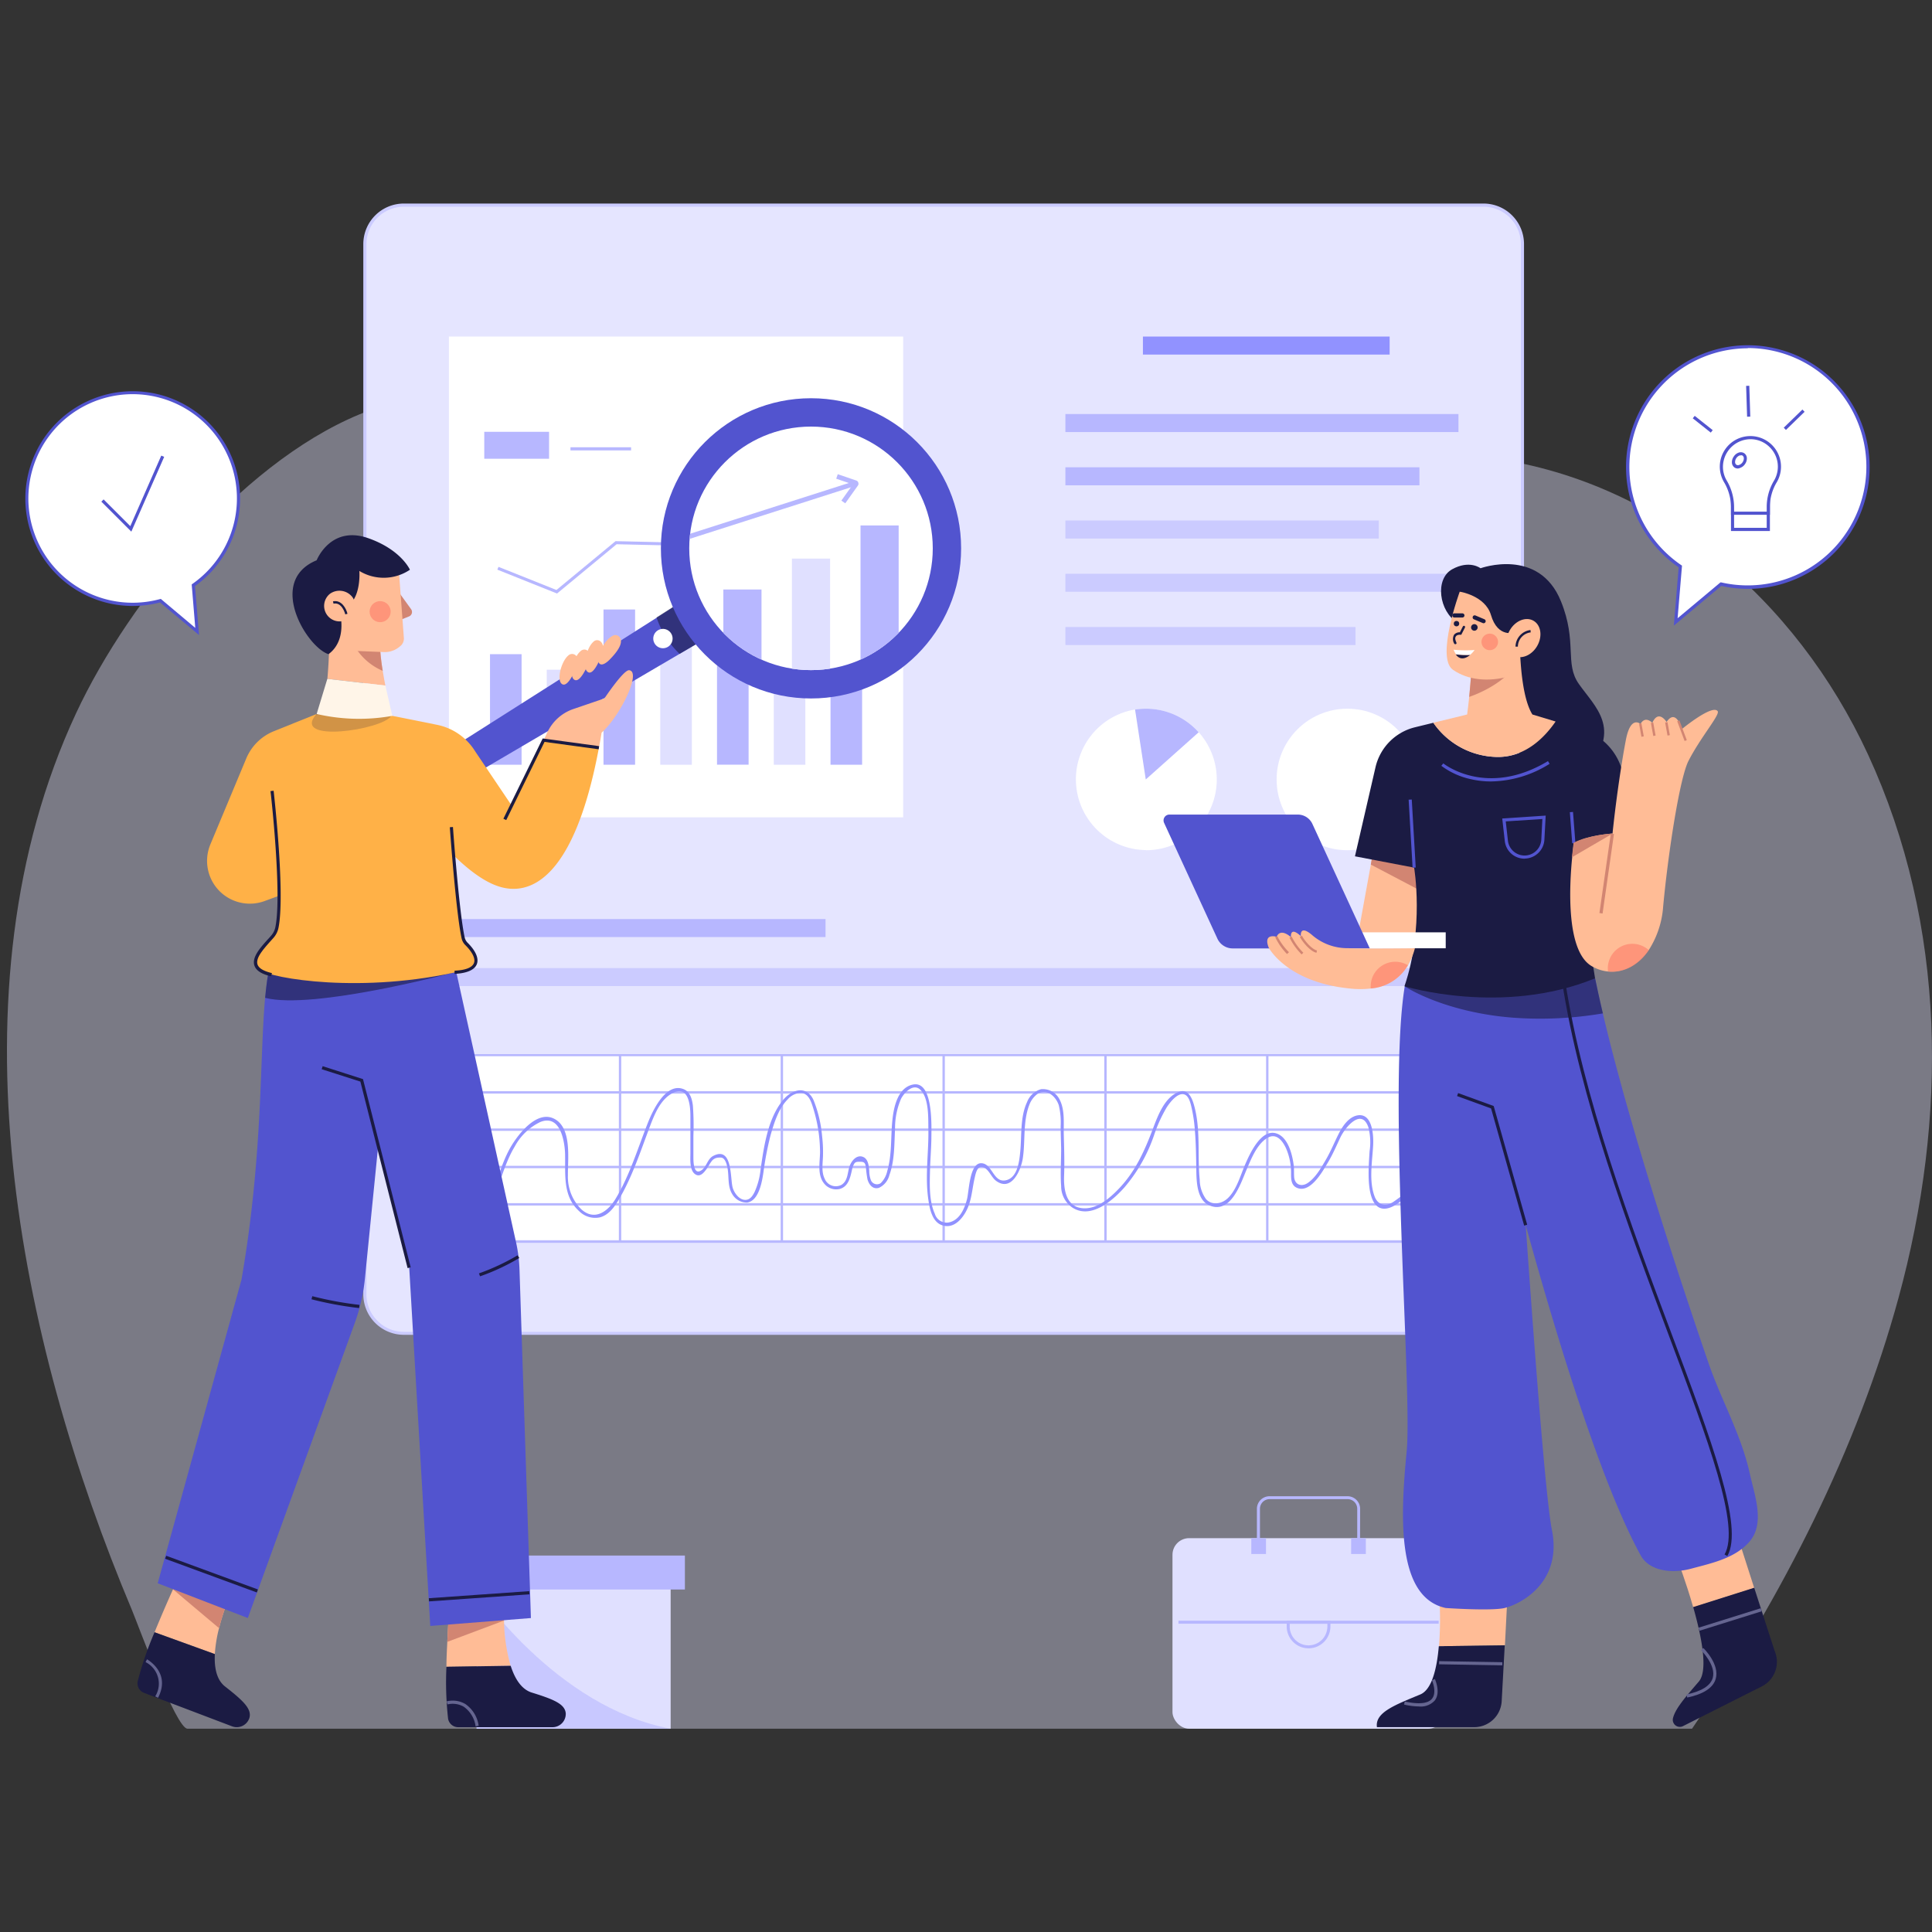 <svg xmlns="http://www.w3.org/2000/svg" xmlns:xlink="http://www.w3.org/1999/xlink" id="Layer_1" data-name="Layer 1" viewBox="0 0 400 400"><rect x="0" y="0" width="400" height="400" fill="#333333" stroke="none"/><defs><style>.cls-1{fill:#fff;}.cls-2,.cls-3{fill:#e5e5ff;}.cls-19,.cls-2{opacity:0.4;}.cls-4{fill:#cbcbff;}.cls-5{fill:#9192ff;}.cls-6,.cls-8{fill:#b7b7ff;}.cls-7{fill:#e0e0ff;}.cls-10,.cls-8{opacity:0.6;}.cls-9{fill:#5254cf;}.cls-10,.cls-13,.cls-17{fill:#1b1b43;}.cls-11{clip-path:url(#clip-path);}.cls-12{fill:#ffbc96;}.cls-14{fill:#d28572;}.cls-15{fill:#656590;}.cls-16{fill:#ffb147;}.cls-17{opacity:0.2;}.cls-18{fill:#fff5e8;}.cls-19{fill:#fe5b52;}</style><clipPath id="clip-path"><circle class="cls-1" cx="167.91" cy="113.53" r="25.21"></circle></clipPath></defs><path class="cls-2" d="M386.76,156.23c-14.82-32.1-43.61-57.19-79.41-61.56-28.57-3.48-57.3-3.94-86-5.69-30.28-1.85-59.93-7.47-89.85-12.39-19.21-3.16-36,1.51-54.66,8.26-25.44,9.23-50,39-61.11,62.86C-11,205.15,3.77,277.39,27.32,333.35c1.16,2.74,9.11,24.56,11.5,24.56h311.5c18.79-27.56,34.19-57.87,42.74-89.17C403.22,231.55,403.11,191.67,386.76,156.23Z"></path><rect class="cls-3" x="75.54" y="42.47" width="239.66" height="233.56" rx="8.07"></rect><path class="cls-4" d="M307.14,276.36H83.61a8.4,8.4,0,0,1-8.39-8.4V50.54a8.4,8.4,0,0,1,8.39-8.4H307.14a8.4,8.4,0,0,1,8.39,8.4V268A8.4,8.4,0,0,1,307.14,276.36ZM83.61,42.8a7.75,7.75,0,0,0-7.74,7.74V268a7.75,7.75,0,0,0,7.74,7.74H307.14a7.75,7.75,0,0,0,7.74-7.74V50.54a7.75,7.75,0,0,0-7.74-7.74Z"></path><rect class="cls-5" x="236.63" y="69.68" width="51.08" height="3.73"></rect><rect class="cls-6" x="220.58" y="85.72" width="81.38" height="3.73"></rect><rect class="cls-6" x="220.58" y="96.75" width="73.3" height="3.73"></rect><rect class="cls-4" x="220.58" y="107.77" width="64.88" height="3.73"></rect><rect class="cls-4" x="220.58" y="118.79" width="81.38" height="3.73"></rect><rect class="cls-4" x="220.58" y="129.82" width="60.07" height="3.73"></rect><rect class="cls-6" x="92.82" y="190.28" width="78.1" height="3.73"></rect><rect class="cls-4" x="93.04" y="200.43" width="201.95" height="3.73"></rect><rect class="cls-1" x="92.94" y="69.68" width="94.05" height="99.54"></rect><rect class="cls-6" x="101.45" y="135.44" width="6.54" height="22.89"></rect><rect class="cls-7" x="113.2" y="138.66" width="6.54" height="19.67"></rect><rect class="cls-6" x="124.95" y="126.19" width="6.54" height="32.14"></rect><rect class="cls-7" x="136.7" y="128.49" width="6.54" height="29.84"></rect><rect class="cls-6" x="148.45" y="118.19" width="6.54" height="40.13"></rect><rect class="cls-7" x="160.2" y="112.63" width="6.54" height="45.7"></rect><rect class="cls-6" x="171.95" y="107.67" width="6.54" height="50.66"></rect><polygon class="cls-6" points="115.33 122.88 102.97 117.94 103.21 117.36 115.21 122.15 127.44 112.04 138.84 112.3 173.22 91.07 173.55 91.61 139.01 112.94 127.66 112.68 115.33 122.88"></polygon><rect class="cls-6" x="100.26" y="89.4" width="13.42" height="5.58"></rect><rect class="cls-6" x="118.11" y="92.6" width="12.55" height="0.65"></rect><circle class="cls-1" cx="278.96" cy="161.38" r="14.65"></circle><path class="cls-1" d="M237.22,176A14.65,14.65,0,0,1,235,146.9a15.35,15.35,0,0,1,2.27-.17,14.65,14.65,0,0,1,0,29.3Z"></path><path class="cls-6" d="M237.22,161.38,235,146.9a15.35,15.35,0,0,1,2.27-.17,14.6,14.6,0,0,1,10.9,4.88Z"></path><rect class="cls-1" x="94.54" y="218.1" width="201" height="38.63"></rect><path class="cls-6" d="M296.12,257.31H94.63V218.19H296.12Zm-201-.49h200.5V218.68H95.13Z"></path><rect class="cls-6" x="94.88" y="249.1" width="200.99" height="0.49"></rect><rect class="cls-6" x="94.88" y="241.37" width="200.99" height="0.49"></rect><rect class="cls-6" x="94.88" y="233.64" width="200.99" height="0.49"></rect><rect class="cls-6" x="94.88" y="225.92" width="200.99" height="0.49"></rect><rect class="cls-6" x="262.13" y="218.43" width="0.49" height="38.63"></rect><rect class="cls-6" x="228.63" y="218.43" width="0.49" height="38.63"></rect><rect class="cls-6" x="195.13" y="218.43" width="0.49" height="38.63"></rect><rect class="cls-6" x="161.63" y="218.43" width="0.49" height="38.63"></rect><rect class="cls-6" x="128.13" y="218.43" width="0.49" height="38.63"></rect><path class="cls-5" d="M100.4,251c2.92-4.07,3.55-9.31,6.16-13.6a11.83,11.83,0,0,1,5.3-5.1c4-1.61,5,3.58,5.13,6.46.12,4.24-.58,8.84,2.92,12a4.68,4.68,0,0,0,4.3,1.28c1.89-.51,3.06-2.24,4-3.83,2.68-4.56,4.38-9.78,6.24-14.71.94-2.49,2.14-5.68,4.6-7.07,3.52-2,3.9,2.41,3.89,4.73,0,2.54,0,5.08,0,7.62,0,1.22-.24,3.77,1.2,4.45.84.4,1.51-.37,2-1s.7-1.16,1.11-1.69a1.83,1.83,0,0,1,1.43-.86c.64-.06,1-.06,1.39.53a3.52,3.52,0,0,1,.45,1.18c.51,1.9,0,4.06,1.07,5.82a3.48,3.48,0,0,0,3.11,1.77c2.45-.39,3.08-4.39,3.37-6.31a64,64,0,0,1,1.47-7.64c.72-2.52,1.64-5.54,3.56-7.43a3.72,3.72,0,0,1,2.82-1.32c1.59.18,2.08,2,2.47,3.24a31.12,31.12,0,0,1,1.39,8.93c0,2.09-.61,4.7.78,6.5a3.19,3.19,0,0,0,3.22,1.23c1.77-.44,2.2-2.16,2.56-3.72a7.47,7.47,0,0,1,.24-.93c.35-.88.49-1,1.43-1s1.09.2,1.26,1.07a23,23,0,0,0,.34,2.61c.33,1.09,1.1,2.09,2.36,1.72a3.94,3.94,0,0,0,2.17-2.65c1.1-3,1-6.37,1.17-9.53a15.33,15.33,0,0,1,1.24-6.25c.63-1.24,2.49-3.24,3.93-1.94,1.87,1.7,1.69,5.84,1.73,8.13.09,4.91-.73,9.83,0,14.72.26,1.83.78,4.56,2.81,5.25,2.81,1,4.88-2.1,5.63-4.34.59-1.78.72-3.64,1.15-5.46.22-1,.56-2.7,1.86-2.15,1.13.47,1.59,2.06,2.58,2.78,3.19,2.32,5.14-2.21,5.52-4.66.55-3.58,0-7.53,1.32-11a5,5,0,0,1,1.67-2.31c1.95-1.28,3.87.49,4.46,2.31a15.12,15.12,0,0,1,.39,4.35c0,1.55.07,3.11.1,4.66,0,2.56-.19,5.18,0,7.73A5.37,5.37,0,0,0,222,250c3.85,2.51,8.35-1.41,10.81-4.17a33.08,33.08,0,0,0,6.11-10.75,29.67,29.67,0,0,1,2.61-5.77c.63-1,2.37-3.32,3.8-2.67.93.42,1.24,2.11,1.44,3a30.48,30.48,0,0,1,.62,4.46c.24,2.85.25,5.71.3,8.56.05,2.42.25,6.07,2.94,7,4.2,1.52,6.2-4.49,7.36-7.26,1-2.3,2.14-5.42,4.37-6.79,1.91-1.16,3.23.63,3.94,2.23a12.7,12.7,0,0,1,1,4.9c0,1.16-.08,2.62,1.2,3.18,2.78,1.23,5.32-3.38,6.4-5.19,1-1.66,1.74-3.39,2.56-5.13,1-2.18,4.45-6.35,5.86-2.17a12.48,12.48,0,0,1,.24,4.91c-.12,1.85-.25,3.7-.19,5.56.07,2.14.46,6.81,3.69,6.31,2-.3,4-2.45,5.44-3.68a69,69,0,0,0,6.1-5.75c.29-.3-.17-.76-.46-.46a72,72,0,0,1-6.1,5.75c-1.16,1-2.33,1.93-3.57,2.77-1.62,1.09-3.2.6-3.85-1.07-1.26-3.28-.49-7.33-.32-10.74.1-2-.16-6.66-3.26-6.1-1.86.34-3.15,2.34-3.92,3.89-.88,1.75-1.61,3.56-2.6,5.26s-2.11,3.7-3.75,4.83c-1.24.85-2.69.45-2.83-1.21-.06-.76,0-1.51-.07-2.27-.26-2.2-1.09-5.83-3.47-6.72-3.3-1.24-5.71,4.32-6.65,6.49s-1.71,5.08-3.49,6.82c-1.25,1.23-3.29,1.65-4.57.24a7,7,0,0,1-1.3-4c-.52-5.17.26-10.52-1.22-15.59-.43-1.47-1.24-3.28-3.05-2.63-3,1.07-4.42,5-5.45,7.73-1.65,4.35-3.49,8.51-6.71,12-1.86,2-4.55,4.46-7.46,4.4-3.82-.08-4.3-3.89-4.19-6.81s0-5.72-.07-8.58c-.05-2.3.26-5-.87-7.15a3.85,3.85,0,0,0-3.84-2.12,4.39,4.39,0,0,0-2.89,2.67c-1.46,3.13-1.08,6.91-1.41,10.26-.19,1.92-.53,5.21-2.77,5.87-2.82.84-2.91-3.4-5.28-3.48-2.52-.08-2.54,6-3,7.55-.54,2-1.56,4.3-3.79,4.72a2.55,2.55,0,0,1-2.84-1.79c-1.22-2.7-1.07-6.11-1-9,.05-2.16.24-4.32.28-6.48,0-2.33.51-12.34-3.94-11.26-3.07.74-3.86,4.71-4.13,7.34-.37,3.51-.06,7.1-1.06,10.52a5,5,0,0,1-1.35,2.52,1.36,1.36,0,0,1-2.08-.72,5.4,5.4,0,0,1-.3-1.83c-.09-1-.21-2.48-1.32-2.89-1.29-.49-2.34.82-2.73,1.88-.48,1.3-.32,3-1.65,3.89a2.49,2.49,0,0,1-3.53-1.24c-.67-1.34-.43-3-.36-4.41a27.91,27.91,0,0,0-.17-4.38,26.12,26.12,0,0,0-1.76-7.45c-1.4-3.15-4.51-2.31-6.37,0-3.14,3.84-3.94,9.68-4.62,14.41a15.14,15.14,0,0,1-1.19,4.49c-.34.71-.84,1.56-1.69,1.7-1.42.24-2.59-1.4-2.9-2.56-.51-1.89,0-8.59-4-6.53-1.22.64-1.34,2.16-2.38,2.93-1.63,1.2-1.73-1.45-1.74-2.48,0-1.54,0-3.08,0-4.61a54.59,54.59,0,0,0-.11-6.27c-.16-1.31-.56-2.84-1.91-3.38-3.67-1.47-6.41,4.45-7.39,6.93-2.09,5.26-3.76,10.89-6.69,15.75-1.62,2.68-4.36,4.68-7.12,2.18a9.47,9.47,0,0,1-2.76-7c-.06-3.34.94-10.1-3.07-11.84-3.49-1.51-7.19,3.3-8.67,5.78-2.52,4.23-3.18,9.4-6,13.4-.25.34.32.67.56.33Z"></path><rect class="cls-7" x="242.75" y="318.46" width="56.35" height="39.45" rx="3.44"></rect><rect class="cls-6" x="243.99" y="335.55" width="53.87" height="0.62"></rect><path class="cls-6" d="M270.92,341.27a4.53,4.53,0,0,1-4.52-4.52v-1.2h9.05v1.2A4.53,4.53,0,0,1,270.92,341.27Zm-3.9-5.09v.57a3.9,3.9,0,1,0,7.8,0v-.57Z"></path><path class="cls-6" d="M281.58,320.47H281v-8.09a2,2,0,0,0-2-2H262.86a2,2,0,0,0-2,2v8.09h-.63v-8.09a2.61,2.61,0,0,1,2.6-2.6H279a2.61,2.61,0,0,1,2.6,2.6Z"></path><rect class="cls-6" x="259.07" y="318.46" width="3.04" height="3.28"></rect><rect class="cls-6" x="279.74" y="318.46" width="3.04" height="3.28"></rect><rect class="cls-7" x="98.68" y="324.43" width="40.17" height="33.48"></rect><rect class="cls-6" x="95.72" y="322.06" width="46.08" height="7.03"></rect><path class="cls-8" d="M138.84,357.91H98.68V329S114.94,353.44,138.84,357.91Z"></path><path class="cls-1" d="M361.87,71.78a24.91,24.91,0,0,0-14,45.52l-1,11.48,9.35-7.83a24.9,24.9,0,1,0,5.58-49.17Z"></path><path class="cls-9" d="M346.55,129.53l1-12.07a25.22,25.22,0,1,1,14.31,4.46,25.52,25.52,0,0,1-5.49-.61Zm15.32-57.42A24.58,24.58,0,0,0,348.08,117l.16.11L347.33,128l8.87-7.42.16,0a24.57,24.57,0,1,0,5.51-48.52Z"></path><rect class="cls-1" x="358.7" y="101.92" width="7.41" height="7.68"></rect><path class="cls-9" d="M366.44,109.94h-8.06V101.6h8.06Zm-7.41-.66h6.75v-7H359Z"></path><path class="cls-1" d="M368.41,96.61a6,6,0,0,0-12-.07,5.87,5.87,0,0,0,.8,3.06,10.65,10.65,0,0,1,1.5,5.29v1.37h7.41v-1.42a10.48,10.48,0,0,1,1.49-5.22A5.89,5.89,0,0,0,368.41,96.61Z"></path><path class="cls-9" d="M366.44,106.58h-8.06v-1.69a10.19,10.19,0,0,0-1.47-5.12,6.33,6.33,0,0,1,5.2-9.48,6.34,6.34,0,0,1,5.78,9.5,9.89,9.89,0,0,0-1.45,5Zm-7.41-.65h6.75v-1.09a10.62,10.62,0,0,1,1.54-5.38,5.66,5.66,0,0,0-1-6.95,5.6,5.6,0,0,0-4.19-1.57,5.75,5.75,0,0,0-5.41,5.6,5.56,5.56,0,0,0,.75,2.9,10.83,10.83,0,0,1,1.55,5.45Z"></path><path class="cls-1" d="M361,95.91a1.15,1.15,0,1,1-.06-1.83A1.33,1.33,0,0,1,361,95.91Z"></path><path class="cls-9" d="M359.8,97a1.25,1.25,0,0,1-.7-.21,1.34,1.34,0,0,1-.53-1.06,2.05,2.05,0,0,1,.4-1.23,2,2,0,0,1,1-.79,1.29,1.29,0,0,1,1.17.14,1.27,1.27,0,0,1,.53,1,2,2,0,0,1-.39,1.24h0a2,2,0,0,1-1,.78A1.34,1.34,0,0,1,359.8,97Zm.66-2.71a.93.93,0,0,0-.27,0,1.48,1.48,0,0,0-.69.54,1.44,1.44,0,0,0-.27.84.68.68,0,0,0,.25.54.63.63,0,0,0,.59.05,1.4,1.4,0,0,0,.7-.54h0a1.41,1.41,0,0,0,.27-.83.69.69,0,0,0-.25-.55A.6.6,0,0,0,360.46,94.25Z"></path><rect class="cls-9" x="352.21" y="85.44" width="0.65" height="4.76" transform="translate(64.54 309.31) rotate(-51.55)"></rect><rect class="cls-9" x="361.62" y="79.85" width="0.66" height="6.39" transform="translate(-2.47 11.63) rotate(-1.83)"></rect><rect class="cls-9" x="368.78" y="86.59" width="5.39" height="0.65" transform="translate(44.59 283.63) rotate(-44.21)"></rect><path class="cls-1" d="M49.38,103.24a21.9,21.9,0,1,0-21.9,21.89,22.14,22.14,0,0,0,5.74-.76l7.6,6.36L40,121.18A21.87,21.87,0,0,0,49.38,103.24Z"></path><path class="cls-9" d="M41.21,131.48l-8.07-6.75a22.53,22.53,0,0,1-5.66.73,22.23,22.23,0,1,1,12.89-4.12ZM33.3,124l7.13,6-.74-9,.15-.11a21.59,21.59,0,1,0-6.7,3.14Z"></path><polygon class="cls-9" points="27.19 110.07 20.98 103.86 21.45 103.4 26.98 108.93 33.39 94.33 33.99 94.59 27.19 110.07"></polygon><path class="cls-9" d="M146.57,131.94l-5.87,3.44L78.27,172c-1.92,1.13-4.17.86-5.06-.6h0c-.89-1.46-.1-3.58,1.78-4.78l61-38.75,5.86-3.73Z"></path><path class="cls-10" d="M146.57,131.94l-5.87,3.44a18.7,18.7,0,0,1-4.77-7.55l5.86-3.73Z"></path><path class="cls-1" d="M138.32,133.9a2,2,0,1,1,.66-2.7A2,2,0,0,1,138.32,133.9Z"></path><circle class="cls-9" cx="167.91" cy="113.53" r="31.08"></circle><circle class="cls-1" cx="167.91" cy="113.53" r="25.21"></circle><g class="cls-11"><rect class="cls-6" x="149.76" y="122.05" width="7.9" height="48.5"></rect><rect class="cls-7" x="163.96" y="115.65" width="7.9" height="55.22"></rect><rect class="cls-6" x="178.16" y="108.79" width="7.9" height="61.22"></rect><rect class="cls-6" x="140.27" y="105.29" width="38.02" height="0.98" transform="translate(-24.66 53.56) rotate(-17.74)"></rect><path class="cls-6" d="M175,104.21l-.8-.57,2.39-3.35-3.46-1.18.32-.93,3.82,1.3a.68.68,0,0,1,.44.46.69.69,0,0,1-.13.65Zm1.94-3.8h0Zm-.13-.42s0,0,0,0Z"></path></g><path class="cls-12" d="M105.72,344.89l-13.29.2c0-1.78.1-3.54.18-5.16.18-4,.41-7.15.41-7.15l11.33-.08s0,1.13,0,2.82A36.57,36.57,0,0,0,105.72,344.89Z"></path><path class="cls-13" d="M110.11,350.43c-2.17-.67-3.53-2.9-4.38-5.55l-13.3.21a68.12,68.12,0,0,0,.34,10.74,2.12,2.12,0,0,0,2.09,1.77h19.47a2.75,2.75,0,0,0,2.8-2.91C116.93,352.8,114.7,351.85,110.11,350.43Z"></path><path class="cls-14" d="M104.35,335.52l-11.74,4.41c.18-4,.41-7.15.41-7.15l11.33-.08S104.3,333.83,104.35,335.52Z"></path><path class="cls-15" d="M98.47,357.43A5.93,5.93,0,0,0,96,353.35a4.6,4.6,0,0,0-3.35-.47l-.18-.63a5.17,5.17,0,0,1,3.86.54,6.52,6.52,0,0,1,2.77,4.51Z"></path><path class="cls-12" d="M47.51,330.58a47.58,47.58,0,0,0-2.16,6.51,28.64,28.64,0,0,0-.87,5.37L32,337.94c1.61-3.94,3.32-7.81,4.25-9.84l0-.05c.4-.89.65-1.41.65-1.41Z"></path><path class="cls-13" d="M46.62,349.19c-1.8-1.39-2.28-3.95-2.14-6.73L32,337.94a68.59,68.59,0,0,0-3.49,10.16,2.12,2.12,0,0,0,1.33,2.4L48,357.4a2.75,2.75,0,0,0,3.64-1.73C52.15,353.83,50.41,352.15,46.62,349.19Z"></path><path class="cls-14" d="M47.51,330.58a47.58,47.58,0,0,0-2.16,6.51l-9.5-8,.36-1,0-.05c.4-.89.65-1.41.65-1.41Z"></path><path class="cls-15" d="M32.72,351.51l-.58-.3a5,5,0,0,0-2-7.09l.3-.58C30.45,343.57,35.46,346.26,32.72,351.51Z"></path><path class="cls-9" d="M109.92,335l-20.84,1.64L84.71,262.2l-6.46-24.48-8.44-32-.44-1.67-2-7.71-.3-1.15,4-.36,21.55-1.93,1.3,5.89h0l12.91,58.36a31.31,31.31,0,0,1,.73,5.78Z"></path><path class="cls-9" d="M79.91,221.16l-1.66,16.56-2.68,26.81a37.94,37.94,0,0,1-2,9.05L51.31,335l-18.66-7.2L50,264.93c4.48-25.88,3.74-45.74,4.89-58.34.07-.79.15-1.54.24-2.27.46-3.85,1.18-6.91,2.41-9.13l9.79,1.15,6.9.81,1.5,6.35.3,1.28Z"></path><path class="cls-10" d="M93.87,198.79l.23,2.51s-29.25,7.86-39.21,5.29c.07-.79.15-1.54.24-2.27.46-3.85,1.18-6.91,2.41-9.13l9.79,1.15-.3-1.15,4-.36,21.55-1.93Z"></path><polygon class="cls-13" points="84.39 262.55 74.61 223.93 66.6 221.37 66.8 220.74 75.16 223.42 75.2 223.59 85.03 262.39 84.39 262.55"></polygon><path class="cls-13" d="M99.39,264.25l-.23-.61a45.21,45.21,0,0,0,8-3.74l.36.55A44.57,44.57,0,0,1,99.39,264.25Z"></path><path class="cls-13" d="M74.36,270.82A72.8,72.8,0,0,1,64.49,269l.17-.64a72.25,72.25,0,0,0,9.77,1.8Z"></path><rect class="cls-13" x="43.46" y="315.82" width="0.66" height="20.23" transform="translate(-277.23 254.51) rotate(-69.81)"></rect><rect class="cls-13" x="88.78" y="330.16" width="20.84" height="0.66" transform="translate(-22.98 7.79) rotate(-4.03)"></rect><path class="cls-16" d="M65.56,147.82l-8.86,3.57A10.4,10.4,0,0,0,51,157l-7.43,17.79A8.87,8.87,0,0,0,46,185h0a8.88,8.88,0,0,0,8.79,1.55l6.28-2.31Z"></path><path class="cls-12" d="M126.81,131.66c-1.65.82-3.56,4.3-2.84,5.55.6,1,2-.36,2.44-.84.83-.87,3-3.21,1.8-4.54A1.09,1.09,0,0,0,126.81,131.66Z"></path><path class="cls-12" d="M122.81,132.92c-1.38,1.23-2.28,5.1-1.24,6.11.85.83,1.8-.88,2.11-1.46.58-1.07,2-3.91.52-4.86A1.07,1.07,0,0,0,122.81,132.92Z"></path><path class="cls-12" d="M120.15,134.86c-1.39,1.19-2.37,4.85-1.36,5.78.82.76,1.8-.87,2.12-1.42.59-1,2.1-3.72.62-4.59A1.12,1.12,0,0,0,120.15,134.86Z"></path><path class="cls-12" d="M117.61,135.76c-1.38,1.2-2.36,4.85-1.36,5.78.82.77,1.81-.86,2.13-1.42.59-1,2.09-3.72.62-4.58A1.14,1.14,0,0,0,117.61,135.76Z"></path><path class="cls-16" d="M65.56,147.93l-9.23,15.85S58.74,190,57,193.19s-5.68,5.74-3.27,7.58,21.39,5.06,41.9.23c5.68-1.61,1.75-4.59.44-6S93,159,93,159L81.2,148.2l-8.71-2.34Z"></path><path class="cls-17" d="M81,148.21c-1.64,2.86-20.91,5.81-15.47-.39l5.56-1.17Z"></path><path class="cls-16" d="M106,166.87l-7.6-11.28a12.09,12.09,0,0,0-7.94-5.53l-9.23-1.85,5.45,20.46s8.52,12,16.21,14.73c6.91,2.5,16.06-1.6,21.11-28.59l-11.44-1.56Z"></path><path class="cls-12" d="M130.27,138.76c-1.15-.14-5.13,5.84-5.13,5.84l-6.41,2.19a9.21,9.21,0,0,0-5.36,4.75l-.82,1.71L124,154.81c.19-1,.38-2,.55-3.11C128.47,148.15,132.84,139.09,130.27,138.76Z"></path><path class="cls-14" d="M82.79,122.91l2.32,3.21a1,1,0,0,1-.51,1.54l-2.48,1-1.75-3.89Z"></path><path class="cls-12" d="M67.78,140.55a97.93,97.93,0,0,0,.34-11.83l10.59.77a29,29,0,0,0-.06,3.62,46.38,46.38,0,0,0,.59,5.78c.16,1,.35,2.07.55,3.05Z"></path><path class="cls-14" d="M79.24,138.89A12.31,12.31,0,0,1,73,133l5.62.08A46.38,46.38,0,0,0,79.24,138.89Z"></path><path class="cls-18" d="M67.77,140.55l-2.21,7.27a38.89,38.89,0,0,0,15.66.39l-1.43-6.27Z"></path><path class="cls-12" d="M82.53,117.48l1.09,14.64a2,2,0,0,1-.82,1.71A4.77,4.77,0,0,1,79.33,135l-7.5-.31-5.35-6L70.63,116l7.53-.11Z"></path><path class="cls-13" d="M70.22,126.19s2,6.14-2.21,9.25C63.51,134,55.16,120.29,65.56,116c0,0,2.86-7.29,10.64-4.59,6.86,2.39,8.67,6.55,8.67,6.55a9.71,9.71,0,0,1-10.47.25S75,125.45,70.22,126.19Z"></path><path class="cls-12" d="M73,123.68a3.21,3.21,0,1,1-4.69-.74A3.38,3.38,0,0,1,73,123.68Z"></path><path class="cls-13" d="M71.48,127.2c0-.1-.68-2.6-2.43-2.22l-.11-.48c1.78-.38,2.76,1.52,3,2.58Z"></path><circle class="cls-19" cx="78.71" cy="126.65" r="2.18" transform="translate(-62.64 174.15) rotate(-76.72)"></circle><path class="cls-13" d="M56.09,202.13c-2-.48-3.11-1.22-3.43-2.26-.53-1.7,1.23-3.65,2.77-5.37.25-.26.48-.52.69-.77A3.77,3.77,0,0,0,57,192c1.43-6.8-.95-28-1-28.21l.65-.08c.1.88,2.42,21.52,1,28.43a4.47,4.47,0,0,1-1,2l-.7.78c-1.36,1.51-3.05,3.39-2.64,4.74.25.79,1.25,1.4,3,1.81Z"></path><path class="cls-13" d="M94.11,201.63l0-.66c2.24-.1,3.61-.63,4-1.54s-.29-2.29-1.77-3.76a2.81,2.81,0,0,1-.77-1.4c-1.17-5.29-2.43-22.78-2.44-23l.65-.05c0,.18,1.27,17.62,2.43,22.87a2.25,2.25,0,0,0,.59,1.08c1.69,1.68,2.38,3.26,1.92,4.45S96.66,201.51,94.11,201.63Z"></path><polygon class="cls-13" points="104.81 169.79 104.22 169.51 112.36 152.89 124.04 154.48 123.95 155.13 112.74 153.6 104.81 169.79"></polygon><path class="cls-13" d="M301.78,128.94c-3.87-2.34-4.75-9.06-1.14-11.07s5.89-.22,5.89-.22,12.08-4.41,16.64,6.82c3.44,8.46.71,12.88,3.71,17.13,3.42,4.85,8.9,9.22,1.75,17.74l-16.7-4.1-4.36-20.57Z"></path><path class="cls-12" d="M359.57,317.5l-12.28,5.41s1.76,4.55,3.27,9.86l12.63-4Z"></path><path class="cls-13" d="M363.19,328.73l-12.63,4c1.73,6.07,3.13,13.12,1.16,15.42-2.57,3-4.81,5.47-5.34,7.55a1.46,1.46,0,0,0,2.06,1.68l16.32-8.23a5.7,5.7,0,0,0,2.65-7.37Z"></path><rect class="cls-15" x="351.46" y="334.94" width="13.5" height="0.66" transform="translate(-83.77 122.26) rotate(-17.37)"></rect><path class="cls-15" d="M349.32,351.46l-.13-.64c3.12-.66,4.94-1.81,5.41-3.41.76-2.63-2.38-5.71-2.41-5.75l.46-.46c.14.13,3.44,3.39,2.57,6.39C354.69,349.44,352.7,350.75,349.32,351.46Z"></path><path class="cls-12" d="M312.15,329.43,298,330.73a72.21,72.21,0,0,1-.07,10.1l13.65-.2Z"></path><path class="cls-13" d="M297.89,340.83c-.38,4.47-1.4,9-3.86,10-5.24,2.18-9.38,3.71-8.95,6.76h20.14a5.69,5.69,0,0,0,5.69-5.39l.63-11.56Z"></path><rect class="cls-15" x="304.18" y="337.83" width="0.65" height="13.1" transform="translate(-44.89 643.11) rotate(-89.05)"></rect><path class="cls-15" d="M293.7,353.3a14,14,0,0,1-3-.39l.14-.64c2.87.64,4.83.44,5.64-.57,1.09-1.35,0-3.78,0-3.8l.59-.28c.06.12,1.29,2.83-.05,4.49A3.94,3.94,0,0,1,293.7,353.3Z"></path><path class="cls-9" d="M312,332.78l-.47.14c-2.83.65-12.22,0-12.22,0a10.68,10.68,0,0,1-1.21-.35c-8.78-3.2-8.18-18.54-6.87-32,1.21-12.3-3.93-75.08-.38-96.42L313,199.33l.14,3.74.26,7.64.48,13.51s.83,13.07,2,29.44c1.72,24.56,4.12,56.56,5.43,63.11C323.4,327.19,315.51,331.75,312,332.78Z"></path><path class="cls-9" d="M362.21,319.18a10.48,10.48,0,0,1-1.61,1.52c-3,2.3-7,3.14-10.55,4.1a13.44,13.44,0,0,1-1.93.37c-3.3.4-6.89-.35-8.43-3.14-7.89-14.37-16.77-42.89-23.81-68.37-5.15-18.6-9.31-35.59-11.37-44.26-.91-3.83-1.42-6-1.42-6l10.07-.3,17.11-.52c.46,2.31,1,4.74,1.59,7.26,5.84,24.93,17.34,59.2,21.85,72.31,2.7,7.85,6.8,14.86,8.6,23.08C363.26,309.56,365.49,315.41,362.21,319.18Z"></path><path class="cls-10" d="M331.86,209.81a77.41,77.41,0,0,1-18.44.9,61.39,61.39,0,0,1-8.91-1.31c-9-2-13.7-5.21-13.7-5.21L313,199.33l.14,3.74,17.11-.52C330.73,204.86,331.26,207.29,331.86,209.81Z"></path><polygon class="cls-13" points="315.56 253.75 308.71 229.49 301.67 226.93 301.89 226.31 309.25 228.99 309.3 229.15 316.19 253.57 315.56 253.75"></polygon><path class="cls-13" d="M357.62,322.17l-.57-.33c3.3-5.74-3.32-23.42-11.71-45.81-8.14-21.74-18.28-48.8-21.95-72.93l.65-.1c3.66,24.07,13.78,51.09,21.91,72.8C354.4,298.35,361.07,316.16,357.62,322.17Z"></path><path class="cls-12" d="M295.57,183.57c-.79,5.53-2,12.76-2,12.76H280.66l3.15-17.3.78-4.3s11.13,2.61,11.63,2.61C296.41,177.34,296.06,180.13,295.57,183.57Z"></path><path class="cls-14" d="M295.57,183.57l-.59,1.3L283.81,179l.78-4.3s11.13,2.61,11.63,2.61C296.41,177.34,296.06,180.13,295.57,183.57Z"></path><path class="cls-13" d="M292.78,179.64s2.13,12.44-2,24.55c0,0,20.3,6.22,39.46-1.64l-4.42-28,1.47-14.24-29.3.33-10,3.27Z"></path><path class="cls-13" d="M335.6,158.73a12.27,12.27,0,0,0-8-7.69l-5.5-1.66c-2.21,3.23-6.17,7.34-11.94,7.34a16.36,16.36,0,0,1-13.39-7.08l-3.8.93a11.09,11.09,0,0,0-8.19,8.29l-4.25,18.43,12.28,2.35.32-14.08L325,164.08l.82,10.48s9.22-4,15.33.11Z"></path><path class="cls-12" d="M349.58,157.54c-1.77,3.45-4.14,18.44-5.24,30.12a19.15,19.15,0,0,1-3,9.07c-2.23,3.26-5.38,4.74-8.45,4.41A8.31,8.31,0,0,1,329.5,200c-5.27-3.13-4.6-16.47-4-22.48.19-1.8.36-2.95.36-2.95,3.11-1.71,8-2,8-2,.06-.68.14-1.36.22-2.06.67-6,1.68-12.87,2.56-17.42,1-5.08,3-3.19,3-3.19,1-1.81,2.45-.25,2.45-.25,1.31-2.87,2.95-.17,2.95-.17,2-2.94,3.16,1.48,3.16,1.48s6.35-5.23,7.43-3.71C356.13,148,352.09,152.63,349.58,157.54Z"></path><rect class="cls-1" x="271.82" y="193.03" width="27.5" height="3.3"></rect><path class="cls-9" d="M283.6,196.36H255.23a3.49,3.49,0,0,1-3.17-2l-11.05-24a1.21,1.21,0,0,1,1.09-1.71h26.61a3.32,3.32,0,0,1,3,1.92Z"></path><path class="cls-12" d="M292.94,196.33a13.9,13.9,0,0,1-1.44,3.53,9.79,9.79,0,0,1-7.71,4.8,18.77,18.77,0,0,1-4.32,0c-13-1.29-16.76-8.4-16.76-8.4s-1.45-3,1.62-2.32c0,0,.58-1.92,2.95.08,0,0-.28-2.37,2.05-.2,0,0-.33-2.42,2.21-.33a11.14,11.14,0,0,0,7.57,2.82C282.18,196.46,292.94,196.33,292.94,196.33Z"></path><rect class="cls-9" x="292.04" y="165.55" width="0.65" height="14.1" transform="translate(-9.52 17.26) rotate(-3.33)"></rect><path class="cls-9" d="M308.72,161.79a18.34,18.34,0,0,1-4.06-.44,15.74,15.74,0,0,1-6.25-2.8l.41-.5c.09.07,8.94,7.17,21.67-.47l.34.56A23.31,23.31,0,0,1,308.72,161.79Z"></path><rect class="cls-9" x="325.27" y="168.11" width="0.66" height="6.46" transform="translate(-12.09 25.26) rotate(-4.36)"></rect><path class="cls-9" d="M315.64,177.78a4.1,4.1,0,0,1-4.09-3.66l-.53-4.66,9-.6-.27,5a4.14,4.14,0,0,1-4.05,3.9Zm-3.89-7.72.45,4a3.47,3.47,0,0,0,6.91-.2l.22-4.29Z"></path><rect class="cls-14" x="324.33" y="180.52" width="16.62" height="0.66" transform="translate(106.52 484.54) rotate(-81.86)"></rect><rect class="cls-14" x="345" y="149.49" width="0.49" height="2.75" transform="translate(-21.42 64.19) rotate(-10.3)"></rect><rect class="cls-14" x="342.05" y="149.57" width="0.49" height="2.75" transform="translate(-21.48 63.67) rotate(-10.3)"></rect><rect class="cls-14" x="339.6" y="149.74" width="0.49" height="2.75" transform="translate(-21.55 63.23) rotate(-10.3)"></rect><rect class="cls-14" x="348" y="149.1" width="0.49" height="4.37" transform="translate(-30.92 131.34) rotate(-20.47)"></rect><path class="cls-14" d="M333.86,172.59l-8.41,4.9c.18-1.81.35-3,.35-3C328.91,172.82,333.86,172.59,333.86,172.59Z"></path><path class="cls-19" d="M341.38,196.73c-2.23,3.26-5.38,4.74-8.45,4.41a4.89,4.89,0,0,1-.05-.66,5.08,5.08,0,0,1,8.5-3.75Z"></path><path class="cls-19" d="M291.5,199.86a9.79,9.79,0,0,1-7.71,4.8c0-.15,0-.31,0-.47a5.09,5.09,0,0,1,7.73-4.33Z"></path><path class="cls-14" d="M272.57,197.26c-1.3-.26-2.92-2.26-3.46-3.31l.44-.22c.56,1.08,2.08,2.84,3.11,3.05Z"></path><path class="cls-14" d="M269.49,197.6a13.43,13.43,0,0,1-2.52-3.5l.46-.19a12.48,12.48,0,0,0,2.41,3.34Z"></path><path class="cls-14" d="M266.46,197.52A13.36,13.36,0,0,1,264,194l.45-.19a12.7,12.7,0,0,0,2.42,3.34Z"></path><path class="cls-12" d="M322.07,149.38c-2.22,3.23-6.17,7.34-11.94,7.34a16.34,16.34,0,0,1-13.38-7.08l7-1.71c.17-1.26.31-2.48.43-3.64q.13-1.36.24-2.61c.12-1.35.2-2.58.26-3.62.09-1.44.13-2.53.15-3.13,0-.35,0-.53,0-.53l9.82-3.93s-.33,12.77,2.62,17.46Z"></path><path class="cls-14" d="M312.64,139.15s-2.63,3.07-8.46,5.14q.13-1.36.24-2.61c.12-1.35.2-2.58.26-3.62Z"></path><path class="cls-12" d="M302.22,122.5s-5,13.65-1.42,16.16c3.2,2.23,7.42,2.51,11.57,1.41l2.73-9.27-1.64-9.06Z"></path><path class="cls-13" d="M313.68,130.91s-3.55,1.36-5-3.6c-1.2-4-6.44-4.81-6.44-4.81l2.13-2,10.09-.27,3.71,4.53-1.25,5.89Z"></path><ellipse class="cls-12" cx="315.42" cy="132.11" rx="4.15" ry="3.27" transform="translate(43.3 339.22) rotate(-60)"></ellipse><path class="cls-13" d="M314.26,133.88h-.49a3.52,3.52,0,0,1,3.1-3.44l.05.49A3,3,0,0,0,314.26,133.88Z"></path><circle class="cls-13" cx="301.55" cy="129.12" r="0.56"></circle><path class="cls-13" d="M305.93,129.9a.68.68,0,1,1-.68-.68A.68.68,0,0,1,305.93,129.9Z"></path><path class="cls-13" d="M302.77,127.85H301.1a.43.43,0,0,1-.42-.43h0a.42.42,0,0,1,.42-.43h1.67a.43.43,0,0,1,.43.43h0A.43.43,0,0,1,302.77,127.85Z"></path><path class="cls-13" d="M307,129l-1.85-.78a.42.42,0,0,1-.22-.56h0a.42.42,0,0,1,.55-.23l1.85.78a.43.43,0,0,1,.23.56h0A.43.43,0,0,1,307,129Z"></path><path class="cls-13" d="M301.29,133.37a.25.25,0,0,1-.23-.15,1.84,1.84,0,0,1,0-1.82,1.49,1.49,0,0,1,1.19-.49l.62-1.21a.25.25,0,0,1,.33-.11.25.25,0,0,1,.11.33l-.77,1.5-.17,0s-.65-.06-.92.3-.17.72.09,1.33a.24.24,0,0,1-.14.32Z"></path><path class="cls-13" d="M301.41,135.5c.95,1.34,2.15.77,3,.08A17.45,17.45,0,0,1,301.41,135.5Z"></path><path class="cls-1" d="M304.38,135.58a6.4,6.4,0,0,0,.92-1s0,0,0,0a25.65,25.65,0,0,1-4.34-.06,0,0,0,0,0,0,0,4,4,0,0,0,.49.93A17.45,17.45,0,0,0,304.38,135.58Z"></path><path class="cls-19" d="M310.15,132.91a1.71,1.71,0,1,1-1.71-1.72A1.72,1.72,0,0,1,310.15,132.91Z"></path></svg>